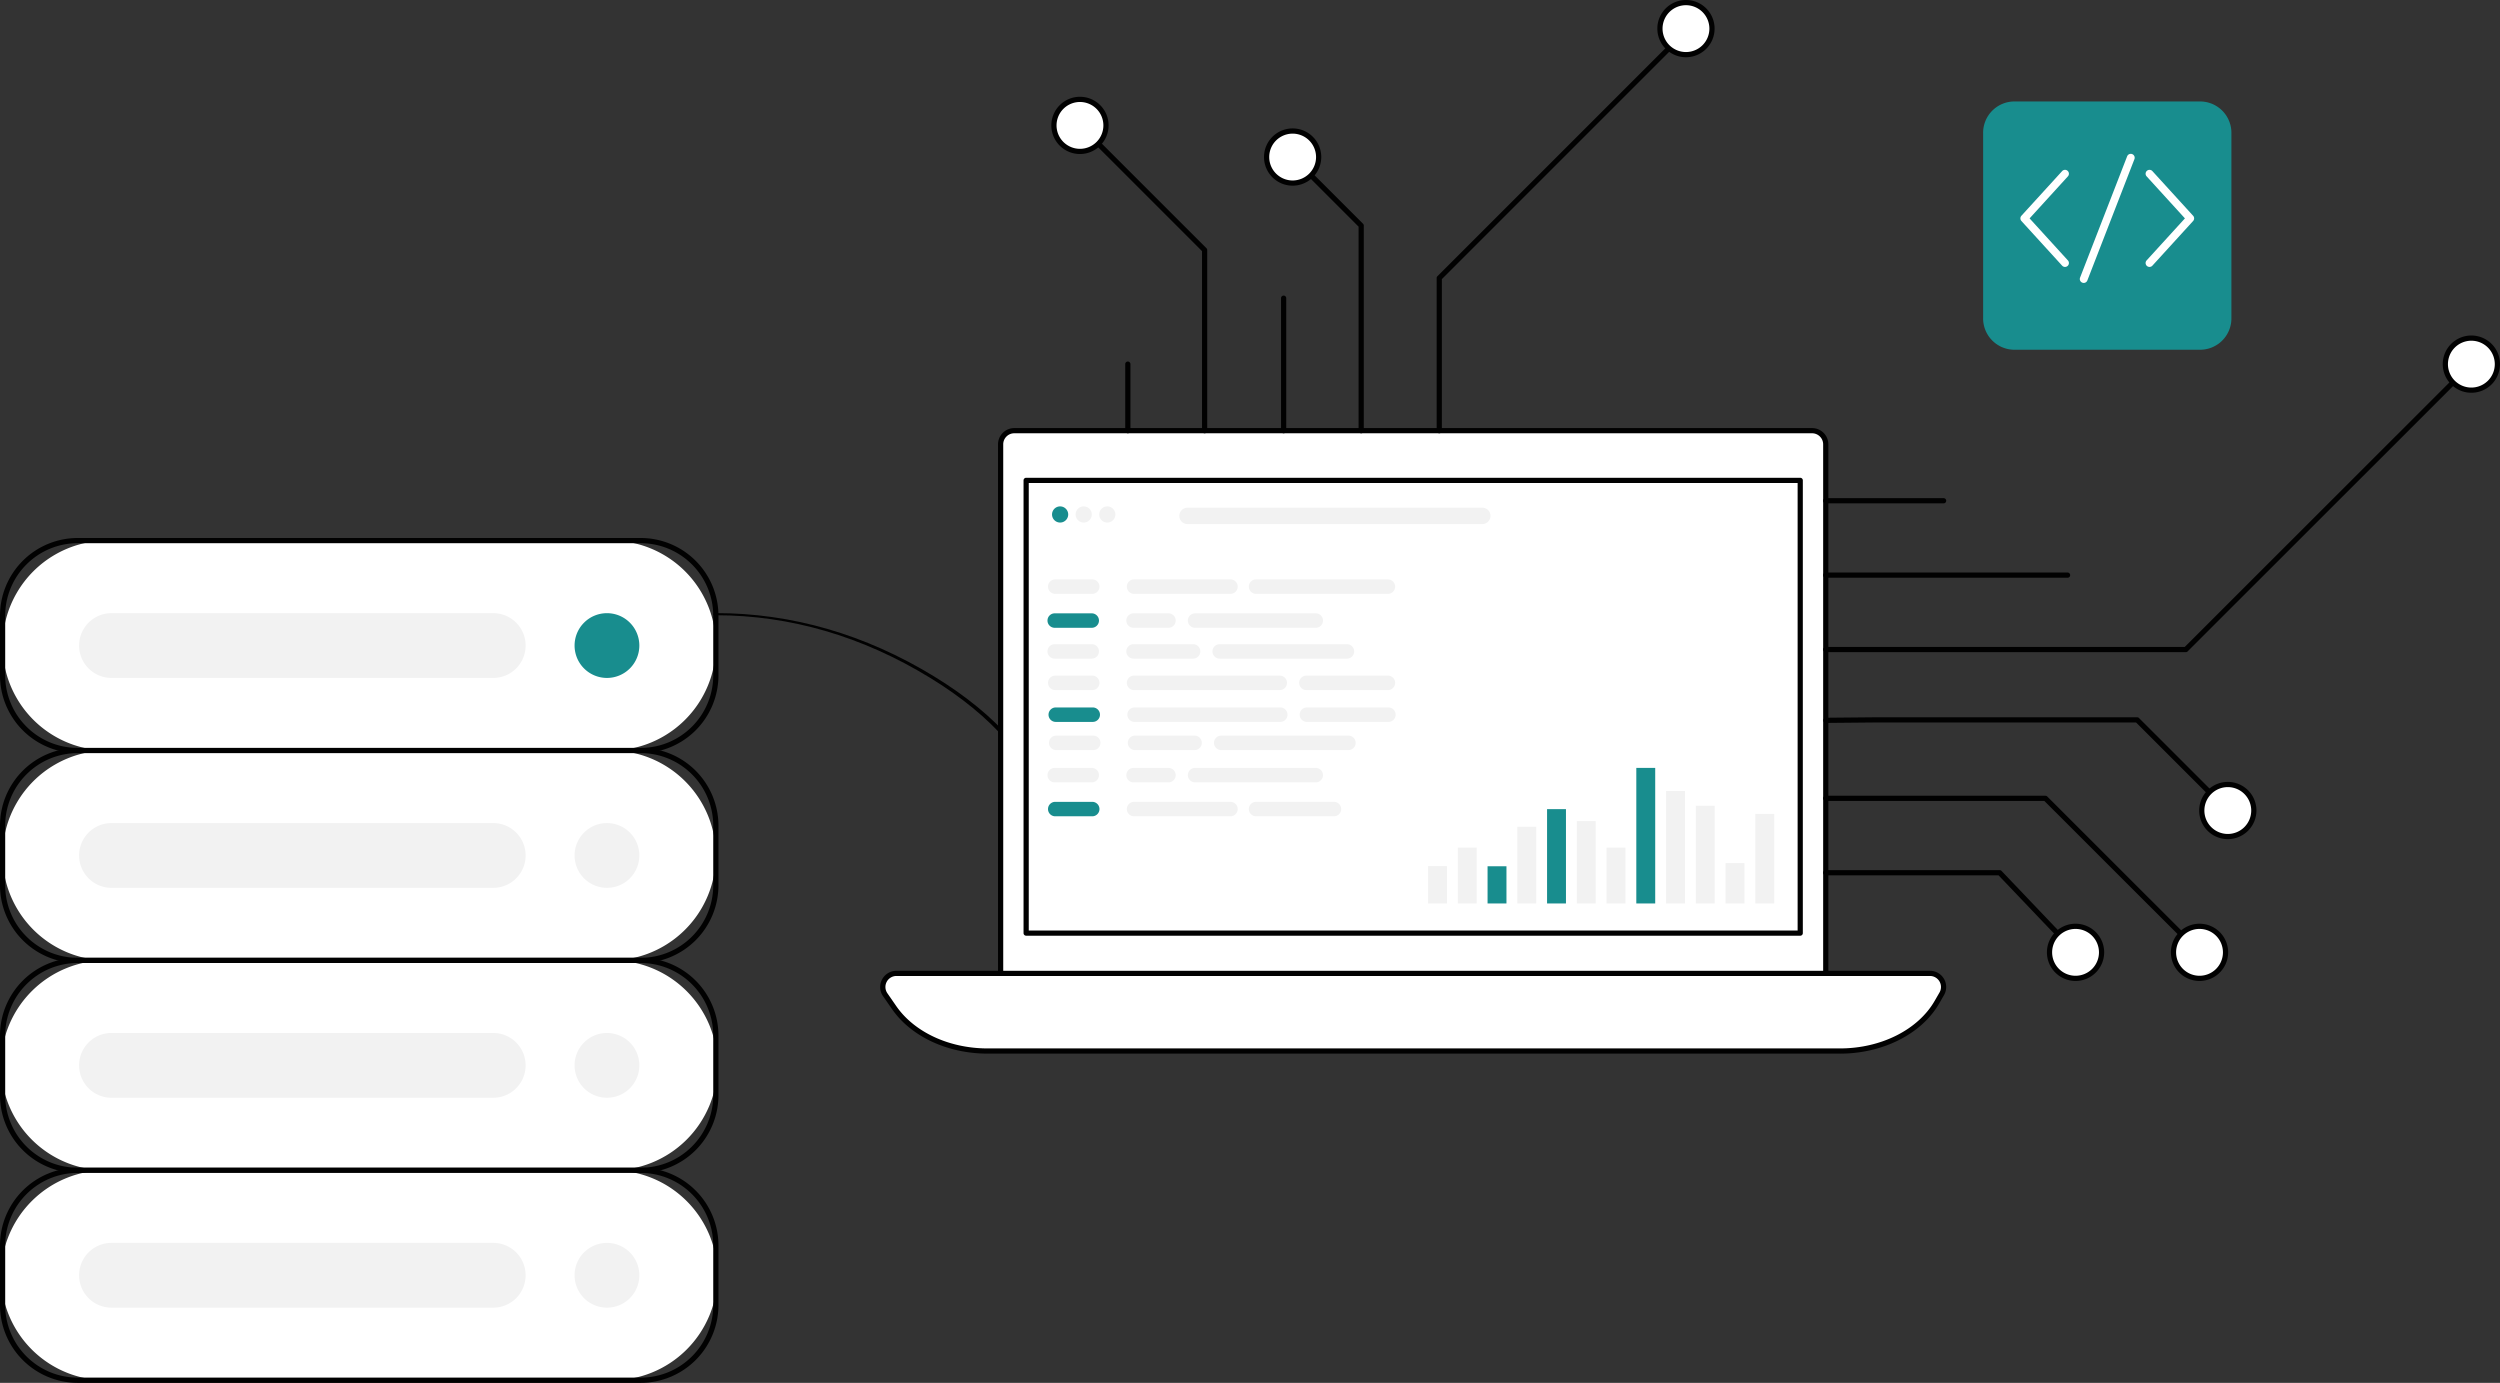 <svg id="Illustration6" xmlns="http://www.w3.org/2000/svg" xmlns:xlink="http://www.w3.org/1999/xlink" width="528.744" height="292.467" viewBox="0 0 528.744 292.467">
  <rect x="0" y="0" width="528.744" height="292.467" fill="#333333" stroke="none"/>
  <defs>
    <clipPath id="clip-path">
      <rect id="Rectangle_317" data-name="Rectangle 317" width="528.744" height="292.467" fill="none"/>
    </clipPath>
  </defs>
  <g id="Group_334" data-name="Group 334" clip-path="url(#clip-path)">
    <path id="Path_7420" data-name="Path 7420" d="M22.748,158.731H129.2a22.2,22.2,0,1,0,0-44.4H22.748a22.2,22.2,0,1,0,0,44.4" fill="#fff"/>
    <path id="Path_7421" data-name="Path 7421" d="M135.515,159.281H16.434A16.452,16.452,0,0,1,0,142.846V130.22a16.453,16.453,0,0,1,16.434-16.435H135.515A16.454,16.454,0,0,1,151.95,130.22v12.626a16.453,16.453,0,0,1-16.435,16.435m-119.081-44.4A15.352,15.352,0,0,0,1.1,130.22v12.626a15.352,15.352,0,0,0,15.334,15.335H135.515a15.352,15.352,0,0,0,15.334-15.335V130.22a15.352,15.352,0,0,0-15.334-15.334Z" fill="#010101"/>
    <path id="Path_7422" data-name="Path 7422" d="M121.522,136.533a6.848,6.848,0,1,0,6.848-6.848,6.848,6.848,0,0,0-6.848,6.848" fill="#188d8e"/>
    <path id="Path_7423" data-name="Path 7423" d="M23.58,143.381h80.737a6.848,6.848,0,1,0,0-13.7H23.58a6.848,6.848,0,1,0,0,13.7" fill="#f2f2f2"/>
    <path id="Path_7424" data-name="Path 7424" d="M22.748,203.126H129.2a22.2,22.2,0,1,0,0-44.4H22.748a22.2,22.2,0,1,0,0,44.4" fill="#fff"/>
    <path id="Path_7425" data-name="Path 7425" d="M135.516,203.676H16.434A16.453,16.453,0,0,1,0,187.241V174.615A16.454,16.454,0,0,1,16.435,158.18H135.516a16.453,16.453,0,0,1,16.434,16.435v12.626a16.452,16.452,0,0,1-16.434,16.435M16.435,159.281A15.352,15.352,0,0,0,1.1,174.615v12.626a15.35,15.35,0,0,0,15.333,15.334H135.516a15.35,15.35,0,0,0,15.333-15.334V174.615a15.351,15.351,0,0,0-15.333-15.334Z" fill="#010101"/>
    <path id="Path_7426" data-name="Path 7426" d="M121.522,180.928a6.848,6.848,0,1,0,6.848-6.848,6.848,6.848,0,0,0-6.848,6.848" fill="#f2f2f2"/>
    <path id="Path_7427" data-name="Path 7427" d="M23.58,187.777h80.737a6.848,6.848,0,1,0,0-13.7H23.58a6.848,6.848,0,1,0,0,13.7" fill="#f2f2f2"/>
    <path id="Path_7428" data-name="Path 7428" d="M22.748,247.521H129.2a22.2,22.2,0,1,0,0-44.395H22.748a22.2,22.2,0,1,0,0,44.395" fill="#fff"/>
    <path id="Path_7429" data-name="Path 7429" d="M135.515,248.072H16.434A16.452,16.452,0,0,1,0,231.637V219.011a16.453,16.453,0,0,1,16.434-16.435H135.515a16.454,16.454,0,0,1,16.435,16.435v12.626a16.453,16.453,0,0,1-16.435,16.435m-119.081-44.4A15.352,15.352,0,0,0,1.1,219.011v12.626a15.351,15.351,0,0,0,15.334,15.334H135.515a15.351,15.351,0,0,0,15.334-15.334V219.011a15.352,15.352,0,0,0-15.334-15.334Z" fill="#010101"/>
    <path id="Path_7430" data-name="Path 7430" d="M121.522,225.324a6.848,6.848,0,1,0,6.848-6.848,6.848,6.848,0,0,0-6.848,6.848" fill="#f2f2f2"/>
    <path id="Path_7431" data-name="Path 7431" d="M23.58,232.172h80.737a6.848,6.848,0,1,0,0-13.7H23.58a6.848,6.848,0,1,0,0,13.7" fill="#f2f2f2"/>
    <path id="Path_7432" data-name="Path 7432" d="M22.748,291.917H129.2a22.2,22.2,0,1,0,0-44.395H22.748a22.2,22.2,0,1,0,0,44.395" fill="#fff"/>
    <path id="Path_7433" data-name="Path 7433" d="M135.515,292.467H16.434A16.452,16.452,0,0,1,0,276.032V263.406a16.453,16.453,0,0,1,16.434-16.435H135.515a16.454,16.454,0,0,1,16.435,16.435v12.626a16.453,16.453,0,0,1-16.435,16.435m-119.081-44.4A15.352,15.352,0,0,0,1.1,263.406v12.626a15.351,15.351,0,0,0,15.334,15.334H135.515a15.351,15.351,0,0,0,15.334-15.334V263.406a15.352,15.352,0,0,0-15.334-15.334Z" fill="#010101"/>
    <path id="Path_7434" data-name="Path 7434" d="M121.522,269.719a6.848,6.848,0,1,0,6.848-6.848,6.848,6.848,0,0,0-6.848,6.848" fill="#f2f2f2"/>
    <path id="Path_7435" data-name="Path 7435" d="M23.58,276.567h80.737a6.848,6.848,0,1,0,0-13.7H23.58a6.848,6.848,0,1,0,0,13.7" fill="#f2f2f2"/>
    <path id="Path_7436" data-name="Path 7436" d="M257.312,201.419c-25.537,0-33.8-18.783-36.453-29.981-2.418-10.2-10.8-19.936-24.247-28.144-14.316-8.74-29.528-13.172-45.212-13.172-.3,0-.551-.1-.551-.226s.247-.226.551-.226c16.073,0,31.592,4.5,46.125,13.371,13.547,8.27,21.994,18.075,24.429,28.353,2.618,11.045,10.693,29.572,35.358,29.572h.016c.3,0,.55.1.55.226s-.246.227-.549.227Z" fill="#010101"/>
    <path id="Path_7437" data-name="Path 7437" d="M502.534,185.838h0Z" fill="#010101"/>
    <path id="Path_7438" data-name="Path 7438" d="M386.142,207.862H211.63V94.088a3,3,0,0,1,3-3H383.142a3,3,0,0,1,3,3Z" fill="#fff"/>
    <path id="Path_7439" data-name="Path 7439" d="M386.142,208.412H211.63a.55.55,0,0,1-.551-.551V93.977a3.443,3.443,0,0,1,3.44-3.439H383.253a3.444,3.444,0,0,1,3.44,3.439V207.861a.551.551,0,0,1-.551.551m-173.962-1.1H385.592V93.977a2.341,2.341,0,0,0-2.339-2.339H214.519a2.341,2.341,0,0,0-2.339,2.339Z" fill="#010101"/>
    <path id="Path_7440" data-name="Path 7440" d="M380.744,197.9H217.028a.55.55,0,0,1-.55-.55V101.6a.55.55,0,0,1,.55-.55H380.744a.55.55,0,0,1,.55.55v95.753a.55.55,0,0,1-.55.55m-163.165-1.1H380.194V102.149H217.579Z" fill="#010101"/>
    <path id="Path_7441" data-name="Path 7441" d="M389.176,222.288H208.857c-8.251,0-15.837-3.527-19.751-9.183l-1.884-2.722a2.88,2.88,0,0,1,2.374-4.517h218.58a2.88,2.88,0,0,1,2.5,4.317l-1.033,1.791c-3.619,6.276-11.632,10.314-20.468,10.314" fill="#fff"/>
    <path id="Path_7442" data-name="Path 7442" d="M389.177,222.838H208.858c-8.441,0-16.183-3.609-20.2-9.42L186.77,210.7a3.373,3.373,0,0,1-.218-3.54,3.426,3.426,0,0,1,3.045-1.841H408.176a3.431,3.431,0,0,1,2.979,5.142l-1.033,1.792c-3.711,6.433-11.932,10.589-20.945,10.589M189.6,206.416a2.329,2.329,0,0,0-1.922,3.653l1.884,2.723c3.819,5.518,11.214,8.946,19.3,8.946H389.177c8.627,0,16.474-3.941,19.991-10.04l1.033-1.791a2.329,2.329,0,0,0-2.025-3.491Z" fill="#010101"/>
    <path id="Path_7443" data-name="Path 7443" d="M225.922,108.813a1.709,1.709,0,1,1-1.709-1.712,1.711,1.711,0,0,1,1.709,1.712" fill="#188d8e"/>
    <path id="Path_7444" data-name="Path 7444" d="M230.909,108.813A1.709,1.709,0,1,1,229.2,107.1a1.711,1.711,0,0,1,1.709,1.712" fill="#f2f2f2"/>
    <path id="Path_7445" data-name="Path 7445" d="M235.9,108.813a1.709,1.709,0,1,1-1.709-1.712,1.711,1.711,0,0,1,1.709,1.712" fill="#f2f2f2"/>
    <path id="Path_7446" data-name="Path 7446" d="M313.5,110.842H251.159a1.733,1.733,0,1,1,0-3.466H313.5a1.733,1.733,0,1,1,0,3.466" fill="#f2f2f2"/>
    <path id="Path_7447" data-name="Path 7447" d="M223.18,125.6h7.825a1.529,1.529,0,0,0,0-3.058H223.18a1.529,1.529,0,0,0,0,3.058" fill="#f2f2f2"/>
    <path id="Path_7448" data-name="Path 7448" d="M223.07,132.778H230.9a1.529,1.529,0,0,0,0-3.058H223.07a1.529,1.529,0,1,0,0,3.058" fill="#188d8e"/>
    <path id="Path_7449" data-name="Path 7449" d="M223.07,139.3H230.9a1.529,1.529,0,0,0,0-3.058H223.07a1.529,1.529,0,1,0,0,3.058" fill="#f2f2f2"/>
    <path id="Path_7450" data-name="Path 7450" d="M239.853,125.6h20.385a1.529,1.529,0,0,0,0-3.058H239.853a1.529,1.529,0,0,0,0,3.058" fill="#f2f2f2"/>
    <path id="Path_7451" data-name="Path 7451" d="M239.744,132.778h7.383a1.529,1.529,0,1,0,0-3.058h-7.383a1.529,1.529,0,1,0,0,3.058" fill="#f2f2f2"/>
    <path id="Path_7452" data-name="Path 7452" d="M239.744,139.3h12.589a1.529,1.529,0,1,0,0-3.058H239.744a1.529,1.529,0,1,0,0,3.058" fill="#f2f2f2"/>
    <path id="Path_7453" data-name="Path 7453" d="M223.18,145.95h7.825a1.529,1.529,0,0,0,0-3.058H223.18a1.529,1.529,0,0,0,0,3.058" fill="#f2f2f2"/>
    <path id="Path_7454" data-name="Path 7454" d="M239.853,145.95h30.812a1.529,1.529,0,0,0,0-3.058H239.853a1.529,1.529,0,0,0,0,3.058" fill="#f2f2f2"/>
    <path id="Path_7455" data-name="Path 7455" d="M276.3,145.95h17.239a1.529,1.529,0,0,0,0-3.058H276.3a1.529,1.529,0,1,0,0,3.058" fill="#f2f2f2"/>
    <path id="Path_7456" data-name="Path 7456" d="M265.658,125.6h27.88a1.529,1.529,0,0,0,0-3.058h-27.88a1.529,1.529,0,1,0,0,3.058" fill="#f2f2f2"/>
    <path id="Path_7457" data-name="Path 7457" d="M252.76,132.778h25.521a1.529,1.529,0,1,0,0-3.058H252.76a1.529,1.529,0,0,0,0,3.058" fill="#f2f2f2"/>
    <path id="Path_7458" data-name="Path 7458" d="M257.966,139.3h26.907a1.529,1.529,0,1,0,0-3.058H257.966a1.529,1.529,0,0,0,0,3.058" fill="#f2f2f2"/>
    <path id="Path_7459" data-name="Path 7459" d="M223.289,152.682h7.825a1.529,1.529,0,1,0,0-3.058h-7.825a1.529,1.529,0,0,0,0,3.058" fill="#188d8e"/>
    <path id="Path_7460" data-name="Path 7460" d="M223.388,158.641h7.825a1.529,1.529,0,0,0,0-3.058h-7.825a1.529,1.529,0,1,0,0,3.058" fill="#f2f2f2"/>
    <path id="Path_7461" data-name="Path 7461" d="M239.963,152.682h30.812a1.529,1.529,0,0,0,0-3.058H239.963a1.529,1.529,0,0,0,0,3.058" fill="#f2f2f2"/>
    <path id="Path_7462" data-name="Path 7462" d="M240.061,158.641H252.65a1.529,1.529,0,1,0,0-3.058H240.061a1.529,1.529,0,0,0,0,3.058" fill="#f2f2f2"/>
    <path id="Path_7463" data-name="Path 7463" d="M276.409,152.682h17.238a1.529,1.529,0,0,0,0-3.058H276.409a1.529,1.529,0,1,0,0,3.058" fill="#f2f2f2"/>
    <path id="Path_7464" data-name="Path 7464" d="M258.284,158.641h26.907a1.529,1.529,0,0,0,0-3.058H258.284a1.529,1.529,0,0,0,0,3.058" fill="#f2f2f2"/>
    <path id="Path_7465" data-name="Path 7465" d="M223.18,169.587h7.825a1.529,1.529,0,0,1,0,3.058H223.18a1.529,1.529,0,0,1,0-3.058" fill="#188d8e"/>
    <path id="Path_7466" data-name="Path 7466" d="M223.07,162.41H230.9a1.529,1.529,0,0,1,0,3.058H223.07a1.529,1.529,0,1,1,0-3.058" fill="#f2f2f2"/>
    <path id="Path_7467" data-name="Path 7467" d="M239.853,169.587h20.385a1.529,1.529,0,0,1,0,3.058H239.853a1.529,1.529,0,0,1,0-3.058" fill="#f2f2f2"/>
    <path id="Path_7468" data-name="Path 7468" d="M239.744,162.41h7.383a1.529,1.529,0,1,1,0,3.058h-7.383a1.529,1.529,0,1,1,0-3.058" fill="#f2f2f2"/>
    <path id="Path_7469" data-name="Path 7469" d="M265.658,169.587h16.47a1.529,1.529,0,1,1,0,3.058h-16.47a1.529,1.529,0,1,1,0-3.058" fill="#f2f2f2"/>
    <path id="Path_7470" data-name="Path 7470" d="M252.76,162.41h25.521a1.529,1.529,0,1,1,0,3.058H252.76a1.529,1.529,0,0,1,0-3.058" fill="#f2f2f2"/>
    <rect id="Rectangle_305" data-name="Rectangle 305" width="3.997" height="7.9" transform="translate(302.032 183.18)" fill="#f2f2f2"/>
    <rect id="Rectangle_306" data-name="Rectangle 306" width="3.997" height="11.817" transform="translate(308.324 179.263)" fill="#f2f2f2"/>
    <rect id="Rectangle_307" data-name="Rectangle 307" width="3.997" height="7.867" transform="translate(314.616 183.213)" fill="#188d8e"/>
    <rect id="Rectangle_308" data-name="Rectangle 308" width="3.997" height="16.224" transform="translate(320.908 174.856)" fill="#f2f2f2"/>
    <rect id="Rectangle_309" data-name="Rectangle 309" width="3.997" height="19.95" transform="translate(327.2 171.13)" fill="#188d8e"/>
    <rect id="Rectangle_310" data-name="Rectangle 310" width="3.997" height="17.421" transform="translate(333.492 173.659)" fill="#f2f2f2"/>
    <rect id="Rectangle_311" data-name="Rectangle 311" width="3.997" height="11.817" transform="translate(339.784 179.263)" fill="#f2f2f2"/>
    <rect id="Rectangle_312" data-name="Rectangle 312" width="3.997" height="28.671" transform="translate(346.076 162.409)" fill="#188d8e"/>
    <rect id="Rectangle_313" data-name="Rectangle 313" width="3.997" height="23.786" transform="translate(352.368 167.294)" fill="#f2f2f2"/>
    <rect id="Rectangle_314" data-name="Rectangle 314" width="3.997" height="20.659" transform="translate(358.66 170.421)" fill="#f2f2f2"/>
    <rect id="Rectangle_315" data-name="Rectangle 315" width="3.997" height="8.543" transform="translate(364.951 182.537)" fill="#f2f2f2"/>
    <rect id="Rectangle_316" data-name="Rectangle 316" width="3.997" height="18.944" transform="translate(371.243 172.136)" fill="#f2f2f2"/>
    <path id="Path_7471" data-name="Path 7471" d="M437.319,122.192H386.142a.55.55,0,0,1,0-1.1h51.177a.551.551,0,0,1,0,1.1" fill="#010101"/>
    <path id="Path_7472" data-name="Path 7472" d="M411.069,106.458H386.142a.55.55,0,0,1,0-1.1h24.927a.55.55,0,0,1,0,1.1" fill="#010101"/>
    <path id="Path_7473" data-name="Path 7473" d="M462.292,137.927H386.143a.55.55,0,0,1,0-1.1h75.921l60.237-60.2a.55.55,0,0,1,.779.778l-60.4,60.363a.55.55,0,0,1-.389.161" fill="#010101"/>
    <path id="Path_7474" data-name="Path 7474" d="M528.194,77.015a5.5,5.5,0,1,1-5.5-5.5,5.5,5.5,0,0,1,5.5,5.5" fill="#fff"/>
    <path id="Path_7475" data-name="Path 7475" d="M522.69,83.068a6.054,6.054,0,1,1,6.054-6.054,6.06,6.06,0,0,1-6.054,6.054m0-11.007a4.954,4.954,0,1,0,4.953,4.953,4.959,4.959,0,0,0-4.953-4.953" fill="#010101"/>
    <path id="Path_7476" data-name="Path 7476" d="M465.194,201.969a.549.549,0,0,1-.389-.161L432.374,169.4H386.143a.55.55,0,1,1,0-1.1H432.6a.552.552,0,0,1,.389.161l32.592,32.573a.55.55,0,0,1-.389.939" fill="#010101"/>
    <path id="Path_7477" data-name="Path 7477" d="M470.7,201.419a5.5,5.5,0,1,1-5.5-5.5,5.5,5.5,0,0,1,5.5,5.5" fill="#fff"/>
    <path id="Path_7478" data-name="Path 7478" d="M465.194,207.472a6.054,6.054,0,1,1,6.054-6.054,6.06,6.06,0,0,1-6.054,6.054m0-11.007a4.953,4.953,0,1,0,4.953,4.953,4.959,4.959,0,0,0-4.953-4.953" fill="#010101"/>
    <path id="Path_7479" data-name="Path 7479" d="M471.177,171.975a.549.549,0,0,1-.389-.161L451.767,152.8h-55.06l-10.56.1h-.005a.551.551,0,0,1,0-1.1l10.564-.1h55.293a.55.55,0,0,1,.389.161l19.182,19.171a.55.55,0,0,1-.389.939" fill="#010101"/>
    <path id="Path_7480" data-name="Path 7480" d="M476.681,171.425a5.5,5.5,0,1,1-5.5-5.5,5.5,5.5,0,0,1,5.5,5.5" fill="#fff"/>
    <path id="Path_7481" data-name="Path 7481" d="M471.177,177.478a6.054,6.054,0,1,1,6.054-6.054,6.06,6.06,0,0,1-6.054,6.054m0-11.007a4.954,4.954,0,1,0,4.953,4.953,4.959,4.959,0,0,0-4.953-4.953" fill="#010101"/>
    <path id="Path_7482" data-name="Path 7482" d="M438.974,201.969a.546.546,0,0,1-.4-.171l-15.885-16.667H386.143a.55.55,0,1,1,0-1.1h36.784a.551.551,0,0,1,.4.171l16.046,16.838a.551.551,0,0,1-.4.93" fill="#010101"/>
    <path id="Path_7483" data-name="Path 7483" d="M444.478,201.419a5.5,5.5,0,1,1-5.5-5.5,5.5,5.5,0,0,1,5.5,5.5" fill="#fff"/>
    <path id="Path_7484" data-name="Path 7484" d="M438.974,207.472a6.054,6.054,0,1,1,6.054-6.054,6.06,6.06,0,0,1-6.054,6.054m0-11.007a4.953,4.953,0,1,0,4.953,4.953,4.959,4.959,0,0,0-4.953-4.953" fill="#010101"/>
    <path id="Path_7485" data-name="Path 7485" d="M238.533,91.638a.55.55,0,0,1-.55-.55V77.014a.55.55,0,1,1,1.1,0V91.088a.55.55,0,0,1-.55.55" fill="#010101"/>
    <path id="Path_7486" data-name="Path 7486" d="M271.487,91.638a.55.55,0,0,1-.55-.55V63.064a.55.55,0,1,1,1.1,0V91.088a.55.55,0,0,1-.55.55" fill="#010101"/>
    <path id="Path_7487" data-name="Path 7487" d="M254.775,91.638a.55.55,0,0,1-.55-.55V53.116l-26.205-26.2a.55.55,0,0,1,.778-.778L255.163,52.5a.55.55,0,0,1,.161.389v38.2a.549.549,0,0,1-.549.55" fill="#010101"/>
    <path id="Path_7488" data-name="Path 7488" d="M233.914,26.523a5.5,5.5,0,1,1-5.5-5.5,5.5,5.5,0,0,1,5.5,5.5" fill="#fff"/>
    <path id="Path_7489" data-name="Path 7489" d="M228.41,32.577a6.054,6.054,0,1,1,6.054-6.054,6.06,6.06,0,0,1-6.054,6.054m0-11.007a4.953,4.953,0,1,0,4.953,4.953,4.959,4.959,0,0,0-4.953-4.953" fill="#010101"/>
    <path id="Path_7490" data-name="Path 7490" d="M287.889,91.638a.55.55,0,0,1-.55-.55V47.942L273,33.6a.55.55,0,0,1,.778-.778l14.5,14.5a.55.55,0,0,1,.161.389V91.088a.55.55,0,0,1-.55.55" fill="#010101"/>
    <path id="Path_7491" data-name="Path 7491" d="M278.894,33.216a5.5,5.5,0,1,1-5.5-5.5,5.5,5.5,0,0,1,5.5,5.5" fill="#fff"/>
    <path id="Path_7492" data-name="Path 7492" d="M273.39,39.27a6.054,6.054,0,1,1,6.054-6.054,6.06,6.06,0,0,1-6.054,6.054m0-11.007a4.953,4.953,0,1,0,4.953,4.953,4.959,4.959,0,0,0-4.953-4.953" fill="#010101"/>
    <path id="Path_7493" data-name="Path 7493" d="M304.4,91.638a.55.55,0,0,1-.55-.55V58.805a.55.55,0,0,1,.161-.389L356.189,6.238a.55.55,0,0,1,.779.778L304.95,59.033V91.088a.55.55,0,0,1-.55.55" fill="#010101"/>
    <path id="Path_7494" data-name="Path 7494" d="M362.082,6.054a5.5,5.5,0,1,1-5.5-5.5,5.5,5.5,0,0,1,5.5,5.5" fill="#fff"/>
    <path id="Path_7495" data-name="Path 7495" d="M356.578,12.107a6.054,6.054,0,1,1,6.054-6.054,6.06,6.06,0,0,1-6.054,6.054m0-11.007a4.953,4.953,0,1,0,4.953,4.953A4.959,4.959,0,0,0,356.578,1.1" fill="#010101"/>
    <path id="Path_7496" data-name="Path 7496" d="M465.309,21.459H426.053a6.627,6.627,0,0,0-6.627,6.628V67.342a6.627,6.627,0,0,0,6.627,6.628h39.256a6.628,6.628,0,0,0,6.628-6.628V28.087a6.628,6.628,0,0,0-6.628-6.628" fill="#188d8e"/>
    <path id="Path_7497" data-name="Path 7497" d="M436.745,56.455a.825.825,0,0,1-.61-.269l-8.61-9.443a.824.824,0,0,1,0-1.112l8.61-9.442a.825.825,0,0,1,1.22,1.112l-8.1,8.886,8.1,8.886a.826.826,0,0,1-.61,1.382" fill="#fff"/>
    <path id="Path_7498" data-name="Path 7498" d="M454.617,56.455a.826.826,0,0,1-.61-1.382l8.1-8.886-8.1-8.886a.825.825,0,0,1,1.22-1.112l8.61,9.442a.824.824,0,0,1,0,1.112l-8.61,9.443a.825.825,0,0,1-.61.269" fill="#fff"/>
    <path id="Path_7499" data-name="Path 7499" d="M440.7,59.838a.826.826,0,0,1-.77-1.124l9.954-25.65a.826.826,0,0,1,1.54.6l-9.954,25.65a.826.826,0,0,1-.77.527" fill="#fff"/>
  </g>
</svg>
